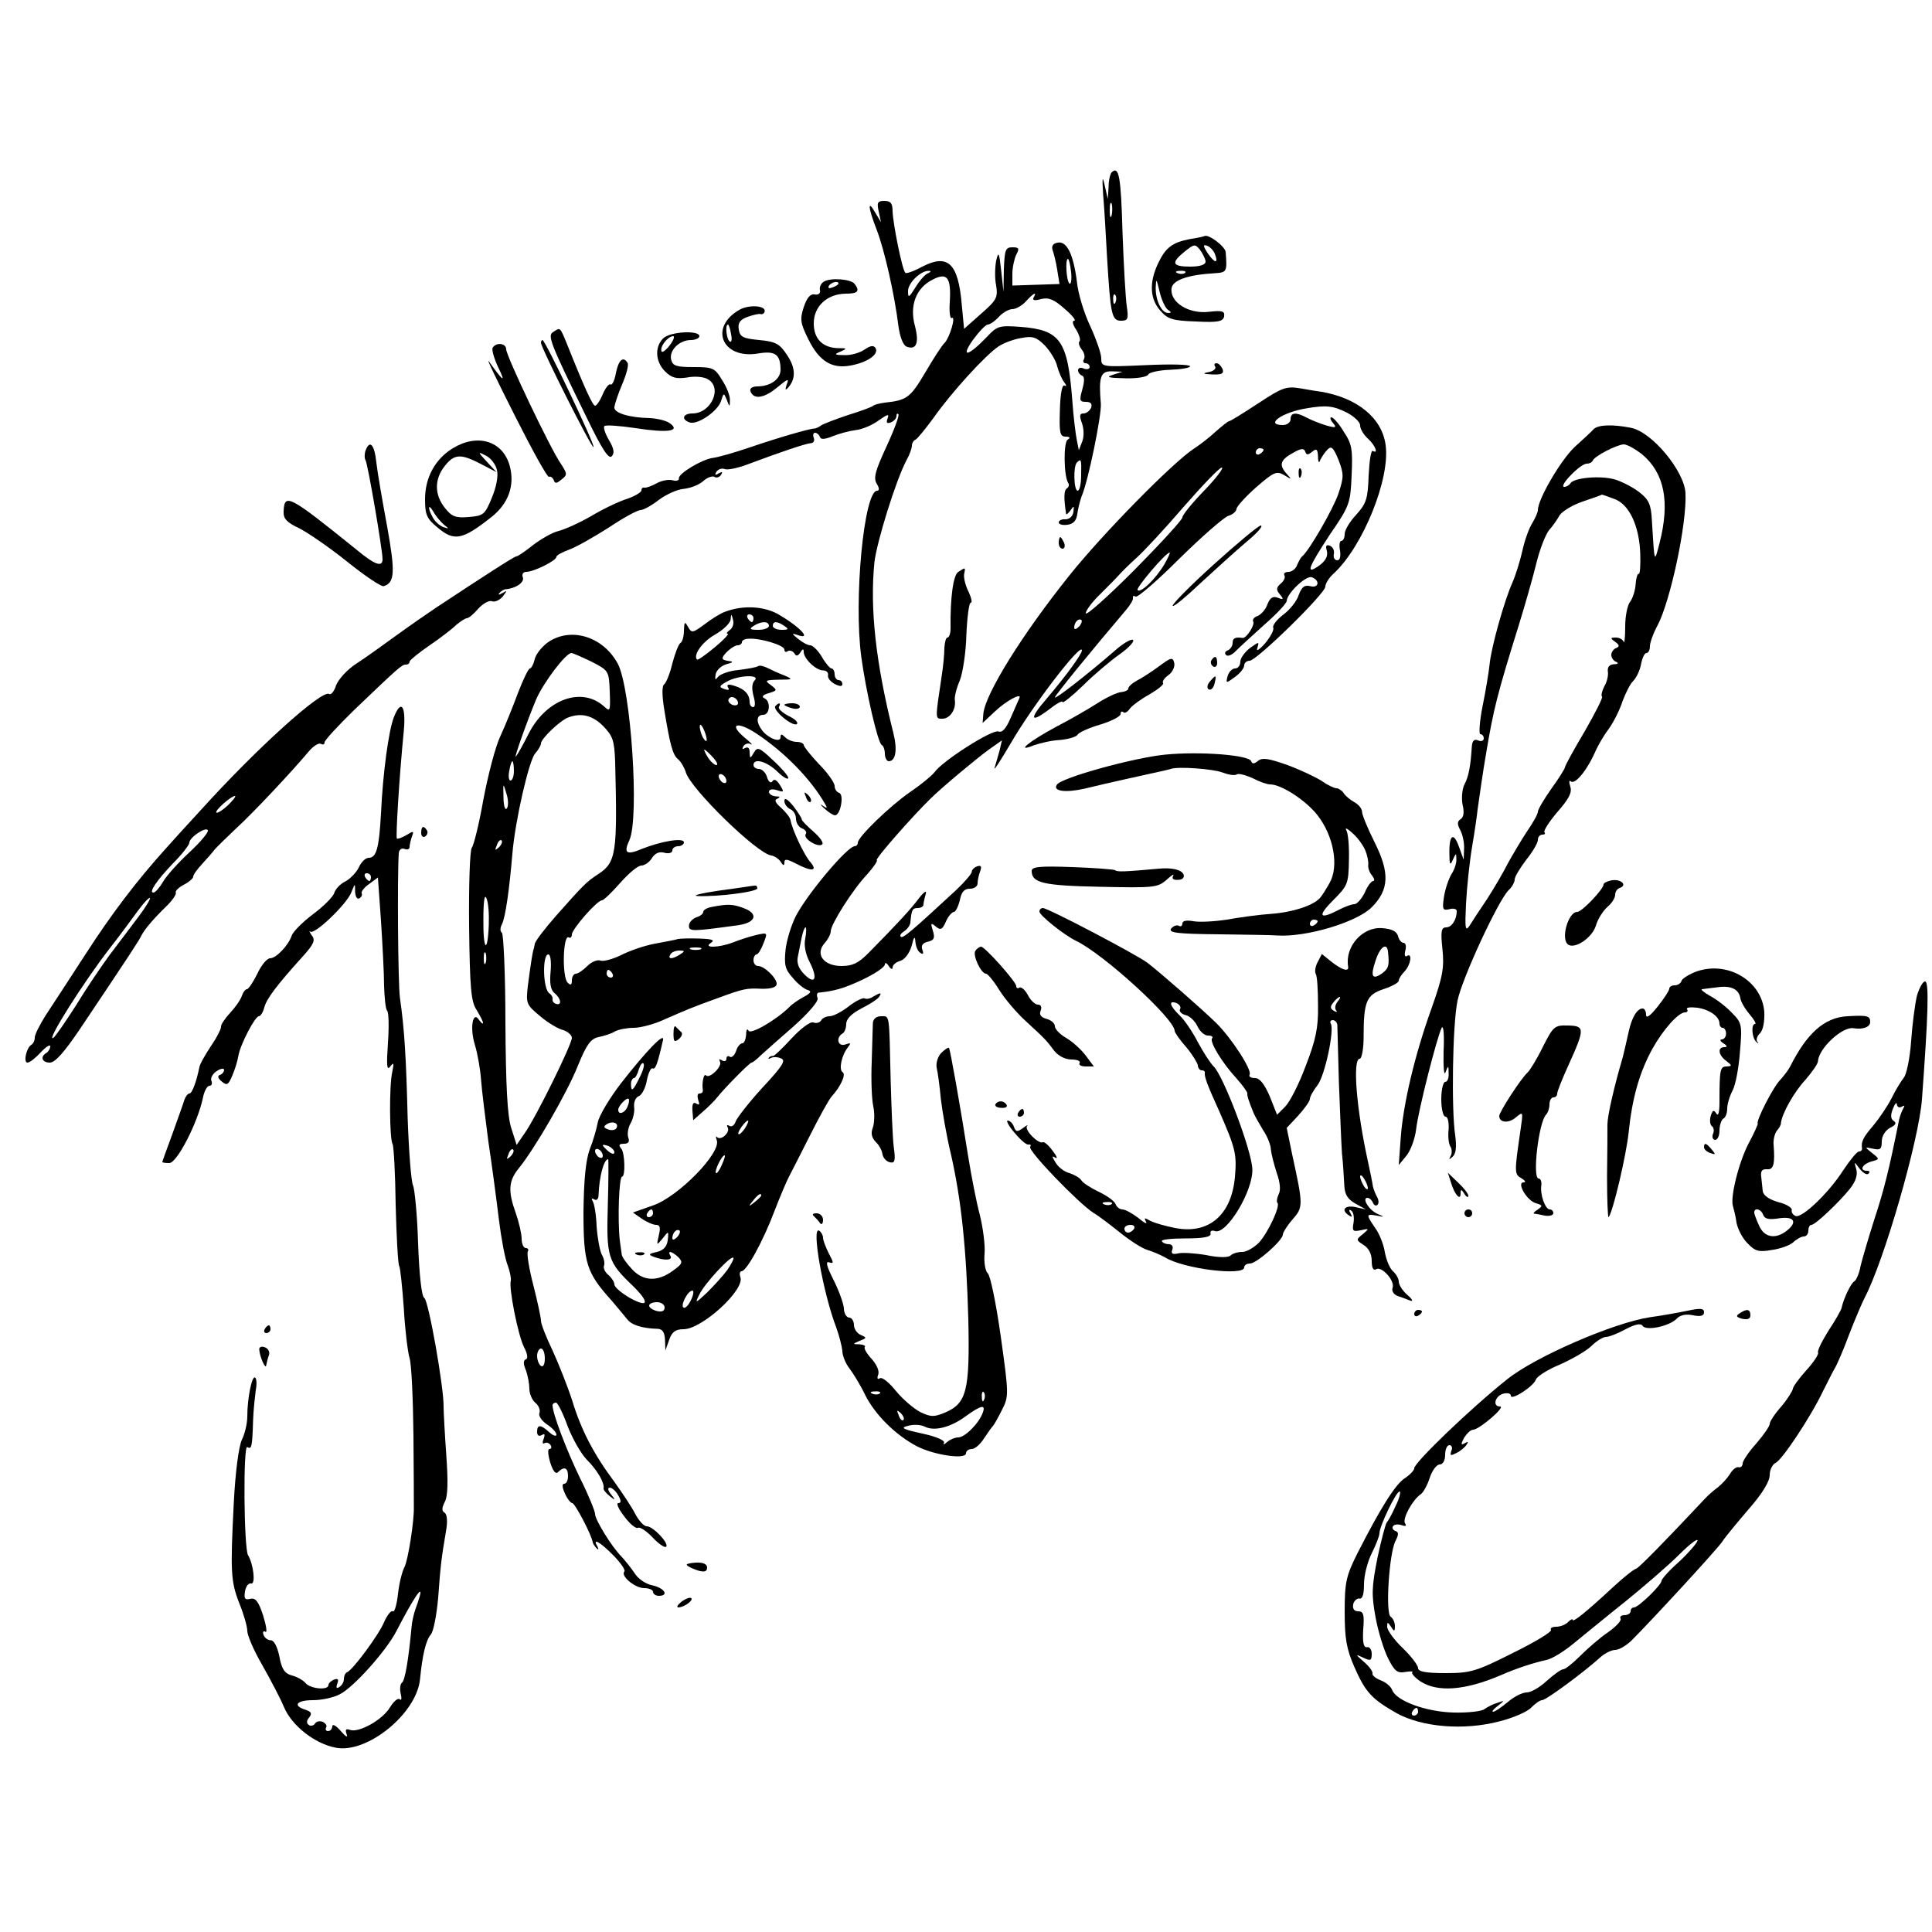 <?xml version="1.0" standalone="no"?>
<!DOCTYPE svg PUBLIC "-//W3C//DTD SVG 20010904//EN"
 "http://www.w3.org/TR/2001/REC-SVG-20010904/DTD/svg10.dtd">
<svg version="1.0" xmlns="http://www.w3.org/2000/svg"
 width="500pt" height="500pt" viewBox="0 0 500 500"
 preserveAspectRatio="xMidYMid meet">
<g transform="translate(0,500) scale(0.1,-0.1)"
fill="#000000" stroke="none">
<path d="M2877 4554 c-4 -4 -8 -21 -8 -38 l-2 -31 -8 35 c-6 27 -7 21 -4 -25
3 -33 7 -105 10 -160 9 -149 12 -165 36 -165 18 0 20 4 15 38 -3 20 -8 107
-11 192 -4 142 -9 172 -28 154z m0 -111 c-3 -10 -5 -4 -5 12 0 17 2 24 5 18 2
-7 2 -21 0 -30z m10 -225 c-3 -8 -6 -5 -6 6 -1 11 2 17 5 13 3 -3 4 -12 1 -19z"/>
<path d="M2274 4453 l6 -28 -15 25 c-20 35 -19 14 4 -45 20 -52 46 -167 56
-248 4 -29 12 -50 21 -54 26 -10 33 10 22 53 -15 53 3 99 45 120 38 20 49 7
45 -58 -2 -25 1 -44 5 -41 12 7 -5 -50 -18 -64 -7 -6 -30 -42 -51 -78 -38 -64
-47 -71 -104 -77 -14 -2 -27 -5 -30 -8 -3 -3 -32 -14 -65 -24 -33 -11 -64 -23
-70 -27 -5 -4 -13 -8 -18 -8 -14 -1 -91 -23 -167 -49 -41 -14 -84 -26 -95 -27
-29 -4 -90 -41 -88 -53 1 -5 -6 -8 -16 -5 -11 3 -30 -1 -42 -8 -13 -7 -27 -12
-31 -11 -5 1 -8 -2 -8 -7 0 -5 -17 -15 -37 -22 -20 -6 -62 -26 -92 -44 -31
-18 -69 -35 -85 -39 -17 -4 -46 -21 -67 -37 -20 -16 -39 -29 -43 -29 -5 0 -84
-51 -208 -133 -24 -16 -70 -48 -103 -72 -33 -24 -79 -57 -102 -72 -24 -15 -47
-41 -53 -56 -5 -16 -13 -26 -18 -23 -19 12 -189 -142 -331 -299 -35 -38 -76
-83 -91 -100 -76 -84 -142 -171 -209 -275 -41 -63 -87 -134 -103 -158 -15 -24
-28 -49 -28 -57 0 -8 -4 -16 -9 -19 -13 -8 -21 -46 -10 -46 6 0 21 12 34 26
14 15 25 22 25 16 0 -6 -5 -14 -10 -17 -17 -10 -11 -25 9 -25 14 0 38 28 78
87 130 194 153 229 159 242 9 17 30 42 66 77 15 15 25 30 23 34 -2 4 7 13 20
20 14 7 25 17 25 21 0 5 10 19 23 33 12 13 27 30 33 38 6 7 31 31 55 54 45 41
145 148 187 198 12 15 27 24 32 21 6 -3 10 -2 10 4 0 5 34 42 76 83 116 111
124 118 134 118 6 0 10 3 10 8 1 4 24 23 52 42 28 19 59 43 69 53 11 9 23 17
27 17 5 0 18 11 30 25 12 13 28 22 35 19 8 -3 20 3 28 12 12 16 12 17 -1 9 -9
-5 -12 -5 -7 1 5 5 12 9 15 9 27 2 50 18 45 31 -3 8 1 14 9 14 19 0 78 29 78
39 0 4 15 12 34 19 19 7 64 33 102 57 37 25 74 45 82 45 7 0 29 12 48 27 19
14 48 27 65 28 16 2 38 10 49 20 10 9 23 14 29 11 5 -4 13 -1 17 5 5 8 3 9 -6
4 -9 -6 -11 -4 -6 4 5 7 14 10 22 7 7 -3 35 3 61 13 85 32 148 53 161 54 7 0
11 6 8 14 -3 7 -1 13 3 13 5 0 11 -5 13 -11 2 -7 13 -6 33 2 17 7 44 14 60 16
17 2 43 13 59 25 23 16 28 18 23 5 -4 -11 -2 -14 9 -10 7 3 14 10 14 16 0 6 2
8 5 5 3 -3 -11 -41 -31 -84 -29 -63 -34 -81 -25 -96 7 -11 7 -18 1 -18 -34 0
-61 -282 -41 -430 12 -89 43 -224 53 -228 4 -2 8 -12 8 -23 0 -10 5 -19 10
-19 18 0 23 29 12 73 -46 183 -61 323 -49 442 6 52 55 211 83 264 8 14 14 31
14 38 0 6 4 13 9 15 5 2 26 28 48 58 45 64 135 163 168 184 12 8 38 18 57 21
30 6 40 3 62 -19 14 -15 29 -39 32 -54 4 -15 12 -33 18 -41 6 -8 7 -12 1 -9
-6 4 -11 -20 -12 -63 -2 -59 0 -69 15 -69 11 0 13 -3 5 -8 -11 -7 -10 -92 1
-111 4 -5 2 -12 -3 -15 -8 -5 -8 -26 -2 -66 1 -3 6 2 12 10 8 12 9 11 7 -5 -2
-12 -11 -19 -21 -19 -9 1 -17 -3 -17 -8 0 -5 10 -8 23 -6 15 2 23 11 25 28 2
14 7 34 11 45 17 38 52 210 50 240 -6 70 -1 85 29 84 l27 -1 -25 -8 c-19 -6
-12 -8 32 -9 32 -1 58 4 60 10 2 5 27 11 56 12 28 1 52 5 52 9 0 5 -52 6 -115
3 -114 -5 -115 -5 -115 18 0 12 -13 49 -28 82 -16 33 -32 85 -35 116 -9 71
-26 106 -50 101 -12 -2 -16 -9 -13 -19 3 -8 9 -31 12 -51 l6 -37 -61 -2 -61
-2 0 30 c0 17 5 39 10 50 9 16 7 19 -10 19 -18 0 -20 -7 -22 -57 l-1 -58 -6
55 c-5 47 -7 51 -13 25 -3 -16 -4 -45 0 -64 5 -31 1 -38 -39 -73 l-44 -39 -6
63 c-9 107 -36 132 -102 98 -22 -12 -42 -19 -44 -16 -8 7 -32 127 -33 159 0
21 -5 27 -21 27 -18 0 -20 -4 -15 -27z m498 -157 c2 -19 0 -32 -4 -30 -8 5
-12 64 -4 64 2 0 6 -15 8 -34z m-370 -3 c-8 -3 -22 -19 -33 -37 -17 -27 -19
-28 -19 -9 0 21 34 54 55 52 5 0 4 -3 -3 -6z m273 -63 c-4 -7 2 -9 19 -4 20 5
34 -1 61 -25 20 -17 31 -31 25 -31 -6 0 -4 -10 5 -23 8 -13 12 -27 9 -30 -4
-4 -1 -13 5 -21 7 -8 10 -20 6 -26 -3 -5 -1 -10 4 -10 6 0 11 -4 11 -10 0 -5
-7 -7 -15 -4 -8 4 -15 2 -15 -4 0 -6 5 -12 10 -14 7 -2 7 -14 1 -36 -8 -28 -7
-32 9 -32 13 0 17 -5 14 -15 -4 -8 -12 -15 -20 -15 -10 0 -11 -6 -4 -25 5 -14
6 -34 1 -47 l-9 -23 -5 25 c-3 14 -9 61 -12 105 -12 154 -31 181 -133 189 -56
4 -61 3 -88 -26 -48 -50 -69 -55 -37 -9 16 22 33 40 39 41 6 0 19 9 29 20 10
11 26 20 35 20 9 0 25 9 35 20 19 21 30 27 20 10z m123 -460 c0 -22 -4 -40 -9
-40 -10 0 -12 63 -2 73 11 11 12 9 11 -33z m-2208 -854 c-14 -13 -27 -21 -30
-19 -5 5 38 43 48 43 4 0 -5 -11 -18 -24z m-100 -122 c-28 -26 -59 -60 -68
-76 -9 -15 -20 -28 -25 -28 -13 0 9 32 52 77 23 23 41 47 41 52 0 14 44 43 48
32 2 -5 -20 -31 -48 -57z m-132 -167 c-18 -24 -51 -68 -74 -98 -22 -30 -62
-89 -88 -132 -27 -42 -53 -80 -58 -83 -21 -13 77 143 147 233 22 28 53 70 69
92 16 22 31 39 34 37 2 -2 -11 -24 -30 -49z"/>
<path d="M3078 4381 c-45 -9 -62 -22 -82 -65 -22 -48 -20 -90 7 -120 19 -22
32 -26 92 -28 58 -3 70 0 73 13 2 14 -4 16 -40 12 -52 -6 -101 25 -96 61 3 21
42 35 113 39 30 2 31 4 27 55 -2 15 -45 47 -55 41 -1 -1 -19 -5 -39 -8z m42
-58 c0 -8 -14 -13 -40 -13 -47 0 -50 10 -14 39 25 20 27 20 40 4 7 -10 14 -24
14 -30z m24 20 c10 -26 0 -25 -18 1 -13 20 -13 24 -2 20 8 -3 17 -13 20 -21z
m-77 -49 c-3 -3 -12 -4 -19 -1 -8 3 -5 6 6 6 11 1 17 -2 13 -5z m-44 -96 c9
-6 9 -8 0 -8 -17 0 -33 33 -32 67 1 24 2 22 10 -12 5 -21 15 -43 22 -47z"/>
<path d="M2132 4271 c-7 -4 -12 -14 -10 -22 2 -8 -4 -13 -14 -11 -11 2 -20 -9
-28 -33 -10 -31 -9 -41 12 -83 28 -57 61 -77 109 -68 44 8 74 29 65 45 -5 8
-13 7 -29 -4 -12 -8 -35 -15 -52 -14 -26 0 -27 2 -10 9 18 8 18 9 -6 9 -40 1
-63 24 -63 64 0 44 34 76 82 77 32 0 38 6 24 25 -9 13 -63 17 -80 6z m38 -5
c0 -2 -7 -7 -16 -10 -8 -3 -12 -2 -9 4 6 10 25 14 25 6z"/>
<path d="M1915 4199 c-81 -45 -47 -129 46 -114 45 8 59 -2 59 -42 0 -24 -26
-43 -60 -43 -13 0 -20 -5 -18 -12 8 -23 35 -19 69 9 28 23 32 25 25 8 -4 -13
-4 -16 2 -10 22 23 22 52 -1 86 -19 29 -29 35 -72 39 -42 4 -50 8 -53 27 -3
17 3 26 23 33 14 5 30 9 34 7 5 -1 10 3 10 8 2 14 -40 17 -64 4z m-23 -64 c3
-13 1 -22 -3 -19 -9 5 -13 44 -5 44 2 0 6 -11 8 -25z"/>
<path d="M1432 4141 c-16 -9 -9 -27 85 -219 40 -83 58 -111 66 -103 8 8 6 20
-7 42 -10 17 -15 33 -12 36 3 4 40 1 81 -5 83 -13 118 -8 88 13 -10 7 -33 12
-51 13 -53 1 -92 13 -92 27 0 7 9 34 20 60 11 26 18 51 14 56 -11 18 -23 8
-30 -26 -3 -19 -10 -33 -14 -30 -4 3 -13 -9 -20 -25 -7 -17 -16 -30 -20 -30
-6 0 -27 45 -74 163 -17 41 -16 40 -34 28z"/>
<path d="M1716 4124 c-22 -22 -20 -60 5 -85 17 -17 29 -20 57 -16 19 4 43 2
53 -4 40 -21 10 -89 -39 -89 -24 0 -30 -15 -8 -23 20 -8 73 28 82 55 7 22 7
22 15 3 7 -19 8 -19 8 -1 1 10 -8 34 -20 52 -19 32 -24 34 -74 34 -44 0 -54 3
-58 19 -6 24 21 51 51 51 12 0 22 5 22 10 0 16 -77 12 -94 -6z m17 -18 c-10
-13 -20 -20 -21 -15 -5 12 17 39 30 39 5 0 1 -11 -9 -24z"/>
<path d="M1400 4113 c0 -13 132 -275 136 -270 5 4 -125 277 -132 277 -2 0 -4
-3 -4 -7z"/>
<path d="M1275 4100 c-3 -5 4 -29 15 -52 20 -41 12 -35 -25 17 -8 11 23 -53
68 -142 45 -89 84 -160 88 -157 4 2 9 -2 12 -8 3 -10 7 -10 20 1 16 12 15 15
-1 40 -27 38 -142 280 -142 297 0 16 -26 19 -35 4z"/>
<path d="M3145 4051 c3 -5 -5 -12 -17 -14 -17 -3 -15 -5 9 -6 25 -1 31 2 27
14 -4 8 -10 15 -16 15 -5 0 -7 -4 -3 -9z"/>
<path d="M3256 3956 c-38 -25 -72 -46 -75 -46 -3 0 -19 -13 -36 -28 -16 -15
-41 -34 -55 -43 -55 -36 -237 -221 -323 -329 -121 -151 -216 -304 -222 -356
l-2 -25 31 29 c29 28 72 51 64 35 -2 -5 -12 -27 -22 -50 -12 -28 -22 -40 -32
-36 -16 6 -145 -76 -166 -106 -7 -9 -35 -32 -63 -51 -52 -36 -135 -116 -135
-131 0 -5 -4 -9 -8 -9 -19 0 -124 -125 -153 -182 -11 -22 -23 -60 -26 -86 -4
-40 -1 -51 19 -73 12 -15 30 -29 38 -31 11 -3 9 -8 -10 -18 -13 -7 -31 -19
-38 -27 -35 -34 -101 -72 -105 -60 -3 6 -6 2 -6 -10 -1 -13 -5 -23 -10 -23 -5
0 -13 -9 -16 -20 -4 -11 -11 -18 -16 -15 -5 4 -9 1 -9 -5 0 -6 -5 -8 -12 -4
-6 4 -8 3 -5 -3 8 -12 -27 -46 -36 -36 -6 6 -11 -20 -8 -39 0 -5 -3 -8 -9 -8
-5 0 -6 -7 -3 -17 4 -11 3 -14 -5 -9 -8 5 -11 -1 -10 -18 l2 -25 25 22 c14 12
31 29 37 37 18 23 84 90 89 90 3 0 13 8 23 18 10 9 49 44 86 76 38 34 65 65
62 73 -3 7 -2 13 2 14 41 4 66 11 115 34 31 15 57 32 57 39 0 6 5 4 10 -4 5
-8 10 -10 10 -4 0 7 9 14 19 17 12 3 24 19 30 38 6 25 9 28 10 12 1 -12 6 -25
13 -29 7 -5 9 -2 5 8 -4 11 1 18 15 21 16 4 18 10 12 29 -6 19 -5 21 8 10 12
-10 17 -8 26 13 6 14 16 25 21 25 4 0 11 14 15 30 4 21 11 30 26 30 11 0 20 6
20 14 0 8 3 22 7 32 4 12 2 15 -8 12 -8 -3 -14 -9 -14 -14 0 -5 -18 -26 -40
-47 -118 -109 -139 -127 -144 -121 -3 3 1 9 9 14 8 5 15 15 16 22 3 33 5 38
19 38 8 0 15 4 15 9 0 5 3 18 6 28 3 10 -5 5 -18 -12 -21 -28 -55 -65 -131
-142 -25 -25 -40 -33 -69 -33 -47 0 -69 31 -44 59 9 10 16 24 16 31 0 18 57
108 94 147 16 18 28 35 25 37 -4 4 92 113 138 158 30 30 124 108 152 128 l34
24 -6 -26 c-4 -15 -10 -34 -13 -45 -3 -10 15 18 41 62 57 99 184 264 185 242
0 -10 -41 -66 -92 -126 -45 -52 -42 -64 7 -27 19 15 35 24 35 19 0 -4 24 15
53 43 28 28 71 64 95 81 24 17 39 34 34 37 -5 3 -27 -10 -48 -29 -68 -59 -154
-126 -154 -120 0 5 97 124 183 225 12 14 21 29 19 33 -1 5 2 6 7 3 5 -3 56 41
113 98 58 57 115 107 127 111 11 3 21 12 21 18 1 7 24 32 51 56 46 40 53 43
73 31 20 -12 20 -12 4 6 -19 22 -14 35 22 54 18 10 25 10 28 1 3 -9 7 -9 18 0
11 9 14 7 15 -12 0 -16 3 -19 6 -9 4 8 12 20 19 27 10 10 15 4 28 -27 14 -37
14 -44 0 -87 -14 -41 -76 -148 -94 -163 -4 -3 -9 -13 -13 -22 -3 -10 -14 -18
-22 -18 -9 0 -14 -4 -11 -9 3 -5 -1 -14 -9 -21 -12 -10 -13 -16 -3 -28 11 -13
10 -15 -5 -9 -13 5 -20 0 -27 -17 -4 -13 -16 -26 -25 -30 -9 -3 -14 -9 -12
-14 6 -8 -17 -44 -27 -43 -20 3 -26 -1 -26 -13 0 -8 -6 -16 -12 -19 -7 -2 -10
-8 -5 -12 4 -5 16 0 26 11 10 10 44 41 75 69 31 27 56 54 56 60 1 20 51 67 65
61 22 -8 18 -29 -4 -23 -15 4 -22 -2 -30 -23 -5 -16 -23 -38 -39 -50 -17 -13
-29 -28 -27 -34 3 -6 -7 -24 -21 -41 -15 -17 -24 -22 -20 -12 5 17 5 17 -19 0
-13 -10 -25 -26 -25 -35 0 -10 -6 -18 -14 -18 -7 0 -16 -9 -19 -20 -5 -19 -4
-19 19 -2 13 9 24 23 24 30 0 6 6 12 14 12 18 0 196 174 196 192 0 8 10 24 23
35 75 71 145 244 133 331 -9 70 -73 122 -166 138 -8 1 -33 5 -55 9 -36 6 -47
2 -109 -39z m228 -23 c20 -10 36 -25 36 -34 0 -9 9 -24 20 -34 19 -17 28 -41
13 -32 -5 3 -9 -26 -11 -64 -2 -60 -6 -72 -32 -101 -17 -18 -30 -40 -30 -50 0
-10 -4 -18 -9 -18 -4 0 -6 -11 -3 -25 2 -15 0 -25 -7 -25 -7 0 -11 7 -9 16 2
10 -3 19 -11 22 -9 3 -11 -1 -7 -14 3 -13 -3 -25 -19 -37 -38 -27 -30 -7 27
80 51 74 53 81 56 153 3 66 1 81 -20 112 -12 21 -27 37 -32 38 -5 0 -3 -7 4
-15 10 -12 7 -13 -18 -6 -16 5 -39 14 -50 20 -28 15 -42 14 -42 -4 0 -8 -9
-15 -20 -15 -48 0 -2 33 60 43 51 9 70 7 104 -10z m-214 -97 c0 -3 -4 -8 -10
-11 -5 -3 -10 -1 -10 4 0 6 5 11 10 11 6 0 10 -2 10 -4z m-153 -105 c-32 -33
-57 -64 -57 -70 0 -6 -56 -67 -125 -137 -69 -69 -125 -119 -125 -111 0 7 17
30 38 50 20 20 42 42 48 49 6 7 26 27 45 44 19 17 74 76 122 132 49 56 93 102
99 102 6 0 -14 -27 -45 -59z m-104 -192 c-22 -37 -61 -75 -69 -66 -5 5 73 97
83 97 2 0 -4 -14 -14 -31z m-221 -161 c-7 -7 -12 -8 -12 -2 0 6 3 14 7 17 3 4
9 5 12 2 2 -3 -1 -11 -7 -17z m-708 -807 c-4 -17 1 -41 11 -60 22 -43 15 -61
-13 -33 -15 15 -21 30 -17 47 3 14 7 36 10 50 3 14 7 25 10 25 2 0 2 -13 -1
-29z"/>
<path d="M4125 3890 c-5 -6 -28 -27 -50 -47 -36 -34 -95 -135 -95 -163 0 -6
-7 -21 -14 -33 -8 -12 -20 -44 -26 -72 -6 -27 -18 -65 -26 -83 -20 -44 -55
-167 -59 -212 -2 -19 -10 -68 -18 -107 -8 -40 -10 -73 -6 -73 5 0 9 -5 9 -11
0 -6 -7 -9 -15 -5 -10 4 -15 -1 -16 -17 -3 -48 -8 -77 -19 -97 -6 -12 -8 -35
-5 -52 5 -20 3 -33 -5 -38 -9 -6 -9 -13 -1 -28 6 -11 11 -33 10 -49 l-1 -28
-12 33 c-14 40 -26 32 -25 -17 0 -29 2 -32 9 -16 8 18 9 18 9 2 1 -10 -5 -28
-13 -40 -7 -12 -16 -38 -19 -58 -5 -33 -3 -36 14 -32 10 3 19 1 19 -5 0 -22
-13 -42 -27 -42 -13 0 -15 -10 -10 -56 5 -48 1 -71 -28 -153 -44 -122 -74
-250 -80 -337 l-5 -69 19 23 c11 13 23 44 26 70 6 51 54 238 66 262 5 8 7 -19
5 -60 -1 -41 1 -66 5 -55 7 19 8 18 8 -2 1 -13 -3 -23 -9 -23 -5 0 -10 -20
-10 -45 0 -25 5 -45 11 -45 6 0 9 -14 8 -33 -2 -18 0 -38 5 -45 4 -6 4 -18 0
-24 -5 -10 -4 -10 6 -1 8 8 10 25 6 55 -10 65 -7 286 6 348 11 56 104 257 132
286 9 8 16 21 16 28 0 7 14 30 30 51 17 21 30 44 30 51 0 8 5 14 12 14 6 0 8
3 5 6 -3 4 12 27 33 52 30 34 39 51 34 66 -4 12 -3 18 1 14 11 -10 43 29 65
80 6 13 20 38 33 55 13 18 29 50 36 72 8 21 20 46 28 53 8 8 17 27 20 43 3 16
9 29 14 29 5 0 9 8 9 18 0 9 9 34 20 54 33 63 76 263 72 342 -3 57 -87 159
-142 169 -45 9 -83 8 -95 -3z m125 -66 c58 -49 72 -123 45 -229 -14 -54 -13
-55 -20 59 -2 40 -8 53 -31 71 -16 13 -45 28 -64 34 -37 11 -107 5 -116 -10
-3 -5 -10 -9 -16 -9 -7 0 1 14 17 30 16 17 34 30 41 30 7 0 14 3 16 8 5 12 62
41 80 42 9 0 30 -12 48 -26z m-73 -115 c39 -13 66 -70 68 -144 1 -30 -1 -52
-4 -50 -3 1 -7 -11 -8 -27 -1 -17 -8 -37 -14 -45 -7 -8 -13 -37 -13 -64 0 -28
-2 -46 -4 -40 -2 6 -11 11 -20 11 -15 0 -15 -2 -2 -11 11 -8 12 -12 3 -16 -7
-2 -13 -11 -13 -18 0 -7 6 -16 13 -18 7 -3 4 -6 -6 -6 -12 -1 -17 -7 -16 -18
2 -10 -2 -28 -9 -39 -6 -12 -9 -24 -6 -27 3 -2 -18 -43 -45 -90 -28 -47 -51
-89 -51 -93 0 -3 -16 -29 -35 -55 -19 -27 -35 -54 -35 -60 0 -6 -13 -29 -29
-52 -15 -23 -37 -60 -49 -82 -11 -22 -35 -63 -53 -91 -19 -28 -40 -60 -46 -70
-11 -16 -12 -6 -9 56 2 41 9 109 16 150 7 41 13 84 14 95 3 22 15 106 22 145
19 114 29 154 84 330 16 52 37 125 46 162 9 37 24 75 33 86 9 10 21 27 27 38
6 10 33 27 60 36 27 9 49 17 50 18 1 0 15 -5 31 -11z"/>
<path d="M1172 3840 c-46 -28 -72 -76 -72 -132 0 -39 4 -50 31 -72 44 -38 65
-34 141 26 44 35 61 82 47 133 -18 64 -83 84 -147 45z m114 -56 c4 -15 -1 -43
-13 -72 -18 -44 -22 -47 -60 -50 -34 -3 -44 1 -62 24 -27 34 -27 74 0 108 25
32 42 32 94 5 l40 -21 -25 27 c-24 26 -24 27 -3 16 13 -6 26 -23 29 -37z
m-137 -142 c14 -11 14 -11 -2 -6 -10 4 -22 15 -27 25 -14 25 -12 38 2 14 6
-11 19 -26 27 -33z"/>
<path d="M946 3834 c-3 -9 -3 -20 0 -25 6 -10 44 -232 44 -256 0 -22 -20 -15
-68 25 -175 141 -186 147 -188 98 -1 -18 8 -28 40 -43 22 -11 79 -50 125 -87
46 -37 88 -65 94 -63 29 9 30 37 9 154 -12 65 -25 139 -28 166 -5 47 -17 60
-28 31z"/>
<path d="M3361 3774 c0 -11 3 -14 6 -6 3 7 2 16 -1 19 -3 4 -6 -2 -5 -13z"/>
<path d="M3141 3539 c-62 -56 -109 -104 -106 -107 3 -3 35 24 72 59 38 35 91
83 118 106 28 23 45 42 38 43 -6 0 -61 -46 -122 -101z"/>
<path d="M2740 3595 c0 -8 4 -15 10 -15 5 0 7 7 4 15 -4 8 -8 15 -10 15 -2 0
-4 -7 -4 -15z"/>
<path d="M2480 3520 c-13 -8 -21 -66 -20 -147 0 -13 -4 -23 -8 -23 -4 0 -7
-12 -8 -27 0 -16 -3 -48 -7 -73 -17 -113 -17 -110 2 -110 20 0 36 25 32 49 -1
7 4 30 13 50 8 21 16 74 17 119 2 45 7 82 11 82 5 0 2 12 -5 28 -8 15 -13 35
-12 45 4 20 4 19 -15 7z"/>
<path d="M1877 3417 c-12 -4 -36 -19 -54 -33 -30 -22 -33 -23 -42 -7 -9 16
-10 14 -11 -9 0 -15 -4 -29 -9 -32 -5 -3 -14 -27 -21 -53 -6 -26 -16 -50 -21
-54 -6 -3 -6 -28 0 -65 15 -92 22 -118 36 -129 7 -6 16 -21 20 -34 13 -43 184
-210 221 -215 8 -1 20 -9 25 -17 6 -10 9 -10 9 -1 0 10 7 9 30 -3 40 -21 57
-20 38 3 -16 17 -48 85 -52 109 -1 7 -12 21 -24 32 -16 14 -19 21 -10 24 8 4
7 6 -4 6 -10 1 -18 6 -18 12 0 6 9 8 21 4 18 -6 19 -5 7 14 -8 13 -15 16 -19
9 -4 -6 -10 -2 -14 11 -3 11 -13 21 -21 21 -8 0 -14 5 -14 10 0 19 34 10 62
-17 15 -15 28 -22 28 -16 0 5 -18 26 -40 46 -35 33 -40 35 -49 19 -10 -16 -10
-16 -11 1 0 11 -4 15 -12 11 -7 -4 -8 -3 -4 5 4 6 13 9 19 5 7 -3 -1 5 -17 18
-41 35 -18 42 31 10 74 -49 141 -118 178 -182 7 -12 6 -13 -6 -5 -8 6 -6 2 4
-7 11 -10 23 -18 28 -18 14 0 24 53 11 58 -7 2 -12 10 -12 18 0 8 -18 34 -40
56 -22 23 -40 46 -40 50 0 4 -8 8 -18 8 -10 0 -23 5 -30 12 -9 9 -12 9 -12 0
0 -15 -31 -3 -47 17 -17 22 -16 41 2 41 18 0 20 36 3 43 -8 4 -3 9 11 13 23 7
23 8 6 21 -17 12 -15 13 21 14 36 0 37 1 14 11 -14 5 -33 14 -43 19 -10 5 -21
8 -25 5 -4 -3 -27 -7 -51 -10 -24 -2 -48 -11 -53 -18 -7 -9 -8 -8 -6 7 2 10
14 22 28 26 16 4 19 7 8 8 -10 1 -18 4 -18 7 0 10 28 34 39 34 6 0 11 4 11 8
0 5 8 9 18 9 30 2 92 -17 92 -28 0 -6 4 -8 9 -4 5 3 13 0 17 -6 4 -8 9 -7 15
2 6 10 9 11 9 2 0 -18 32 -48 50 -48 8 0 14 -5 13 -12 -2 -7 6 -17 17 -23 14
-7 20 -7 20 0 0 5 -4 10 -10 10 -5 0 -10 7 -10 15 0 8 -4 15 -8 15 -4 0 -16
14 -25 30 -10 17 -24 30 -30 30 -7 0 -21 8 -32 17 -16 13 -17 15 -2 10 38 -14
12 17 -45 51 -37 23 -93 27 -141 9z m11 -48 c-7 -5 -9 -9 -5 -9 5 0 -10 -16
-33 -35 -24 -20 -44 -34 -46 -32 -11 11 13 46 47 65 21 12 40 30 40 40 1 14 2
14 6 -2 3 -10 -1 -22 -9 -27z m62 31 c0 -5 -2 -10 -4 -10 -3 0 -8 5 -11 10 -3
6 -1 10 4 10 6 0 11 -4 11 -10z m40 -20 c0 -5 -12 -10 -27 -10 -22 0 -25 2
-13 10 20 13 40 13 40 0z m40 0 c12 -8 11 -10 -7 -10 -13 0 -23 5 -23 10 0 13
11 13 30 0z m-77 -141 c-7 -7 -8 -21 -3 -40 5 -17 5 -29 -1 -29 -5 0 -9 6 -9
13 0 20 -13 34 -39 42 -16 5 -21 4 -17 -4 5 -7 1 -8 -10 -4 -14 5 -13 8 7 19
30 17 88 19 72 3z m-43 -59 c0 -5 -7 -7 -15 -4 -8 4 -12 10 -9 15 6 11 24 2
24 -11z m-81 -95 c0 -5 -4 -3 -9 5 -5 8 -9 22 -9 30 0 16 17 -16 18 -35z m16
-45 c10 -11 14 -20 9 -20 -5 0 -15 9 -22 20 -7 11 -11 20 -9 20 2 0 12 -9 22
-20z m35 -61 c0 -6 -4 -7 -10 -4 -5 3 -10 11 -10 16 0 6 5 7 10 4 6 -3 10 -11
10 -16z"/>
<path d="M1423 3341 c-18 -11 -35 -32 -39 -46 -3 -14 -9 -25 -13 -25 -3 0 -17
-28 -30 -62 -13 -35 -33 -85 -46 -113 -13 -27 -32 -101 -44 -164 -11 -63 -25
-119 -30 -125 -5 -6 -8 -97 -7 -202 2 -161 5 -196 19 -217 9 -15 17 -30 17
-34 0 -4 -4 -1 -10 7 -16 26 -25 -19 -11 -64 7 -23 14 -63 16 -91 2 -27 11
-99 19 -160 9 -60 21 -150 27 -200 6 -49 16 -103 23 -120 6 -16 9 -34 8 -39
-6 -18 19 -143 34 -172 9 -17 11 -30 5 -32 -7 -2 -7 -12 0 -28 5 -14 9 -36 9
-48 0 -13 7 -29 15 -36 9 -7 14 -19 11 -27 -3 -7 6 -20 19 -29 14 -9 25 -21
25 -27 0 -5 -8 -3 -18 6 -23 21 -32 21 -32 1 0 -9 5 -12 12 -8 8 5 9 2 5 -10
-4 -9 -3 -14 2 -11 5 3 12 1 16 -5 3 -5 2 -10 -3 -10 -5 0 -4 -15 2 -35 7 -22
14 -31 20 -25 16 16 26 12 26 -10 0 -11 -4 -20 -10 -20 -6 0 -5 -10 2 -25 6
-14 15 -25 19 -25 7 0 51 -84 53 -102 1 -3 5 -10 10 -15 5 -5 6 -3 2 5 -14 23
7 12 42 -24 19 -19 31 -38 28 -41 -11 -11 27 -43 51 -43 12 0 23 -4 23 -10 0
-5 7 -10 15 -10 27 0 15 20 -16 27 -17 3 -38 17 -47 32 -9 14 -25 33 -34 43
-25 25 -68 95 -68 110 0 7 -17 49 -39 93 -35 72 -71 167 -71 188 0 4 4 7 9 7
4 0 18 -27 30 -61 13 -33 35 -72 50 -87 26 -26 46 -59 43 -74 -1 -3 6 -12 16
-20 15 -12 16 -11 3 5 -8 10 -9 17 -3 17 6 0 16 -9 22 -20 8 -14 8 -20 0 -20
-6 0 1 -16 16 -35 14 -19 30 -32 35 -29 5 3 22 -8 38 -25 16 -17 31 -27 35
-24 8 9 -34 53 -50 53 -8 0 -21 15 -30 32 -9 18 -34 55 -54 83 -53 71 -86 134
-109 210 -12 37 -35 95 -51 130 -17 35 -30 69 -30 77 0 8 -9 50 -20 93 -11 42
-17 81 -14 86 3 5 0 9 -5 9 -6 0 -11 11 -11 24 0 13 -7 43 -15 66 -21 58 -19
84 8 117 40 49 125 195 153 266 22 54 33 69 53 73 14 3 34 9 43 15 10 5 31 9
48 9 17 0 52 9 78 21 57 25 73 32 137 55 71 26 76 27 118 25 24 0 37 4 37 13
0 15 -32 46 -48 46 -7 0 -12 7 -12 15 0 8 4 15 8 15 4 0 12 13 18 29 11 28 11
28 -20 21 -17 -4 -44 -13 -59 -19 -37 -14 -79 -15 -57 -1 11 7 3 10 -30 11
-25 1 -49 0 -55 -1 -5 -2 -32 -7 -59 -12 -28 -5 -68 -19 -89 -30 -21 -10 -45
-17 -53 -14 -8 3 -23 -3 -34 -14 -11 -11 -24 -20 -30 -20 -5 0 -10 -8 -10 -17
0 -12 -3 -14 -11 -6 -15 15 -12 126 3 117 4 -3 8 1 8 8 1 14 65 88 78 88 4 0
25 20 47 45 22 25 46 45 55 45 8 0 21 9 27 19 8 13 19 18 33 14 11 -3 20 0 20
6 0 6 7 11 15 11 8 0 15 5 15 10 0 13 -59 3 -109 -17 -40 -17 -48 -11 -32 23
26 59 4 391 -30 456 -37 69 -117 95 -176 59z m107 -53 c45 -23 46 -24 48 -77
2 -52 1 -54 -15 -39 -58 52 -150 18 -195 -71 -15 -30 -30 -56 -33 -59 -6 -7
29 92 53 149 19 43 76 119 91 119 3 0 26 -10 51 -22z m31 -167 c25 -26 29 -37
31 -93 6 -237 3 -260 -45 -291 -29 -19 -37 -27 -107 -106 -30 -34 -56 -68 -56
-74 -1 -7 -3 -14 -4 -17 -2 -7 -7 -37 -14 -92 -5 -45 -4 -48 32 -78 20 -17 47
-33 60 -36 12 -4 22 -13 22 -20 0 -17 -94 -208 -123 -248 l-20 -29 -14 44
c-10 31 -14 109 -15 272 0 125 -5 230 -9 233 -5 3 -5 13 0 22 9 18 19 88 27
182 7 86 43 242 59 260 8 9 15 21 15 26 0 12 49 59 70 67 34 13 63 6 91 -22z
m-231 -116 c0 -14 -4 -25 -9 -25 -4 0 -6 11 -3 25 2 14 6 25 8 25 2 0 4 -11 4
-25z m-19 -98 c-4 -4 -8 9 -8 30 -1 38 -1 38 8 8 5 -16 5 -33 0 -38z m-20
-100 c-10 -9 -11 -8 -5 6 3 10 9 15 12 12 3 -3 0 -11 -7 -18z m-26 -200 c-3
-78 -15 -67 -14 14 0 47 3 67 8 54 5 -11 7 -41 6 -68z m548 -64 c-7 -2 -19 -2
-25 0 -7 3 -2 5 12 5 14 0 19 -2 13 -5z m-556 -35 c-3 -7 -5 -2 -5 12 0 14 2
19 5 13 2 -7 2 -19 0 -25z m503 22 c-20 -13 -33 -13 -25 0 3 6 14 10 23 10 15
0 15 -2 2 -10z m-335 -44 c-3 -31 0 -48 10 -56 17 -14 20 -33 4 -28 -6 2 -10
7 -9 12 1 5 -3 12 -8 15 -17 10 -19 101 -3 101 6 0 8 -20 6 -44z m160 -6 c3
-5 1 -10 -4 -10 -6 0 -11 5 -11 10 0 6 2 10 4 10 3 0 8 -4 11 -10z m-264 -473
c-10 -9 -11 -8 -5 6 3 10 9 15 12 12 3 -3 0 -11 -7 -18z m89 -523 c0 -14 -4
-23 -10 -19 -5 3 -10 15 -10 26 0 10 5 19 10 19 6 0 10 -12 10 -26z"/>
<path d="M3000 3276 c-19 -14 -45 -31 -57 -37 -13 -7 -23 -16 -23 -21 0 -4 -8
-8 -17 -9 -10 0 -38 -13 -63 -29 -25 -16 -72 -43 -105 -60 -71 -38 -109 -69
-60 -49 17 6 47 13 69 14 21 2 42 8 45 14 4 6 31 18 59 26 29 9 52 21 52 27 0
6 3 8 7 5 3 -4 11 0 17 9 6 8 29 25 51 37 22 13 38 26 35 29 -3 4 3 13 14 21
10 7 17 21 15 31 -4 16 -8 15 -39 -8z"/>
<path d="M3135 3291 c-3 -5 -1 -12 5 -16 5 -3 10 1 10 9 0 18 -6 21 -15 7z"/>
<path d="M3131 3236 c-7 -8 -8 -17 -3 -20 6 -3 12 3 15 14 6 24 4 25 -12 6z"/>
<path d="M2007 3173 c-10 -9 43 -54 55 -47 5 4 -4 13 -21 21 -17 9 -28 19 -25
24 6 10 0 12 -9 2z"/>
<path d="M2030 3176 c0 -2 9 -6 20 -9 11 -3 20 -1 20 4 0 5 -9 9 -20 9 -11 0
-20 -2 -20 -4z"/>
<path d="M1019 3143 c-13 -34 -28 -141 -33 -248 -5 -91 -12 -115 -32 -115 -8
0 -19 -11 -25 -24 -6 -13 -22 -30 -35 -37 -13 -6 -26 -20 -29 -30 -3 -10 -28
-35 -55 -55 -28 -21 -52 -46 -55 -55 -8 -25 -40 -59 -56 -59 -8 0 -23 -18 -33
-40 -11 -22 -23 -40 -27 -40 -4 0 -10 -8 -13 -17 -3 -10 -17 -30 -31 -45 -14
-15 -24 -31 -23 -35 1 -4 -10 -27 -26 -50 -15 -23 -29 -47 -30 -55 -8 -39 -19
-68 -26 -68 -4 0 -10 -8 -13 -17 -3 -10 -17 -49 -31 -88 -14 -38 -26 -71 -26
-72 0 -2 8 -3 18 -3 20 0 73 103 87 168 3 17 11 32 17 32 6 0 8 6 5 13 -3 7 4
19 14 25 10 7 19 8 19 3 0 -5 -5 -11 -11 -13 -7 -2 -5 -9 5 -17 13 -11 17 -9
27 15 7 16 14 39 16 52 5 29 43 102 53 102 4 0 11 10 14 23 6 22 31 56 98 130
30 33 35 44 25 56 -6 9 -8 13 -4 10 11 -9 94 71 106 101 10 25 10 25 10 2 1
-13 5 -20 11 -17 6 4 8 9 6 13 -2 4 6 15 19 24 l23 17 8 -112 c4 -62 8 -138 8
-169 1 -31 4 -60 8 -64 4 -4 5 -41 2 -83 -4 -59 -3 -73 6 -61 9 12 10 9 5 -15
-8 -35 -7 -173 1 -186 3 -5 7 -76 8 -158 2 -81 6 -152 9 -157 3 -5 8 -54 12
-109 3 -55 10 -113 15 -130 5 -16 9 -106 10 -200 1 -93 1 -177 1 -185 1 -38
-15 -137 -24 -155 -6 -11 -14 -42 -17 -70 -3 -27 -9 -48 -13 -45 -5 3 -15 -10
-23 -28 -13 -32 -81 -124 -96 -130 -5 -2 -8 -10 -8 -17 0 -8 -5 -17 -12 -21
-7 -5 -9 -2 -5 9 4 11 2 14 -9 10 -7 -3 -14 -9 -14 -14 0 -14 -46 -10 -59 5
-7 8 -23 17 -36 20 -18 5 -26 16 -32 49 -5 25 -14 42 -22 42 -8 0 -16 6 -19
14 -3 8 0 11 5 8 5 -3 2 16 -6 42 -12 37 -20 47 -34 43 -13 -3 -16 1 -13 19 2
13 9 23 16 21 12 -3 6 50 -8 73 -11 18 -13 287 -2 280 11 -7 13 0 15 70 1 28
5 62 7 78 3 15 2 30 -2 32 -8 5 -20 -53 -20 -101 0 -17 -6 -44 -14 -60 -8 -17
-17 -83 -21 -164 -9 -178 -8 -203 15 -261 11 -27 20 -59 20 -70 0 -11 17 -51
38 -87 21 -37 47 -86 57 -110 20 -48 80 -95 134 -105 81 -16 209 88 218 177 6
62 15 101 28 116 7 8 15 51 19 95 6 85 9 106 20 171 5 27 3 44 -3 49 -8 4 -8
12 0 28 8 14 9 52 4 121 -4 56 -7 112 -7 126 1 48 -39 275 -50 281 -7 4 -13
60 -16 141 -2 73 -9 141 -13 150 -5 10 -11 89 -14 175 -4 156 -8 227 -20 311
-5 35 -7 313 -3 374 1 9 7 14 15 11 7 -3 13 -1 13 5 0 6 3 18 6 27 6 15 4 15
-14 4 -12 -7 -23 -11 -25 -9 -3 5 6 157 18 278 6 66 -7 84 -26 35z m-59 -413
c0 -5 -2 -10 -4 -10 -3 0 -8 5 -11 10 -3 6 -1 10 4 10 6 0 11 -4 11 -10z m126
-1862 c-2 -7 -7 -22 -11 -33 -4 -11 -9 -32 -10 -47 -8 -85 -17 -138 -25 -143
-4 -3 -6 -15 -3 -28 3 -12 2 -19 -2 -15 -5 5 -16 -5 -26 -21 -20 -33 -81 -66
-103 -58 -11 4 -13 1 -9 -11 4 -10 -2 -7 -15 8 -12 14 -21 19 -22 13 0 -7 -5
-13 -11 -13 -5 0 -8 4 -5 9 3 5 -1 11 -9 15 -8 3 -17 1 -20 -5 -4 -5 -11 -7
-16 -3 -6 4 -6 11 1 19 8 10 6 15 -9 20 -35 11 -23 25 19 25 23 0 54 7 69 15
36 18 119 111 146 162 45 87 71 126 61 91z"/>
<path d="M3015 3047 c-81 -8 -270 -60 -280 -78 -11 -17 23 -21 72 -10 48 12
175 40 203 46 8 2 17 4 20 5 18 7 110 0 133 -9 16 -6 33 -9 38 -5 5 3 23 -2
41 -10 17 -9 37 -16 45 -16 29 0 92 -41 122 -79 42 -53 57 -132 32 -176 -9
-16 -20 -34 -26 -40 -18 -19 -70 -36 -125 -40 -30 -2 -82 -9 -115 -15 -33 -5
-72 -7 -87 -4 -18 3 -28 1 -28 -6 0 -6 -4 -9 -9 -6 -5 3 -14 0 -20 -7 -8 -11
15 -14 127 -15 75 -1 142 -2 147 -3 75 -5 206 34 245 73 45 45 47 89 8 167
-18 36 -33 72 -33 80 0 8 -9 19 -20 25 -11 6 -24 17 -28 24 -4 6 -13 12 -18
12 -6 0 -23 8 -37 18 -15 10 -55 29 -90 42 -48 17 -65 20 -76 11 -10 -8 -15
-9 -18 -1 -5 16 -133 26 -223 17z m518 -247 c6 -14 9 -31 8 -38 -1 -8 3 -20
10 -28 6 -8 7 -14 3 -14 -5 0 -15 -13 -22 -30 -8 -16 -20 -30 -27 -30 -7 0
-26 -7 -41 -15 -50 -26 -55 -16 -14 25 38 38 40 43 41 104 1 36 -2 70 -7 78
-4 7 3 4 15 -7 13 -11 28 -31 34 -45z m-123 -184 c0 -3 -4 -8 -10 -11 -5 -3
-10 -1 -10 4 0 6 5 11 10 11 6 0 10 -2 10 -4z"/>
<path d="M2086 2937 c3 -10 9 -15 12 -12 3 3 0 11 -7 18 -10 9 -11 8 -5 -6z"/>
<path d="M2030 2927 c0 -8 7 -17 15 -21 8 -3 15 -14 15 -25 0 -10 7 -22 16
-25 8 -3 13 -10 9 -15 -7 -12 34 -36 43 -26 4 4 -6 18 -23 33 -16 14 -30 28
-30 31 0 4 -10 19 -22 35 -15 18 -23 23 -23 13z"/>
<path d="M1090 2844 c0 -8 5 -12 10 -9 6 4 8 11 5 16 -9 14 -15 11 -15 -7z"/>
<path d="M2670 2746 c0 -31 30 -38 177 -41 140 -3 149 -2 172 18 13 12 21 17
17 10 -4 -7 1 -11 13 -10 11 0 17 6 14 14 -5 12 -29 18 -63 15 -88 -8 -110 -9
-114 -4 -3 2 -53 6 -111 8 -84 3 -105 1 -105 -10z"/>
<path d="M4173 2722 c-13 -2 -23 -7 -23 -11 0 -12 -56 -71 -68 -71 -24 0 -44
-72 -23 -85 18 -11 61 18 71 49 5 18 19 39 30 49 11 9 20 23 20 31 0 8 5 16
12 18 20 7 4 23 -19 20z"/>
<path d="M1860 2695 c-47 -7 -71 -13 -54 -14 53 -2 154 11 154 20 0 5 -3 8 -7
7 -5 0 -46 -7 -93 -13z"/>
<path d="M1843 2653 c-13 -2 -23 -8 -23 -13 0 -5 -8 -11 -18 -14 -10 -4 -19
-13 -19 -22 0 -15 8 -15 130 2 44 7 50 30 11 44 -26 10 -41 11 -81 3z"/>
<path d="M2690 2641 c0 -10 64 -61 95 -76 71 -34 255 -202 255 -233 0 -4 13
-23 30 -42 16 -19 29 -41 30 -47 0 -7 5 -13 10 -13 6 0 9 -3 8 -7 -1 -9 5 -28
37 -98 43 -98 46 -112 41 -171 -9 -99 -68 -149 -155 -132 -25 5 -54 13 -65 19
-14 8 -16 8 -10 -3 4 -7 -5 -3 -20 10 -16 12 -34 22 -41 22 -7 0 -15 6 -18 14
-3 8 -23 22 -44 32 -21 10 -41 23 -45 30 -4 6 -18 14 -30 18 -13 3 -29 15 -36
27 -10 16 -10 19 -1 13 7 -4 4 4 -7 18 -10 14 -22 24 -25 22 -11 -6 -49 32
-41 42 4 4 -1 2 -10 -5 -15 -11 -19 -11 -24 3 -3 9 -11 16 -16 16 -5 0 3 -15
18 -32 15 -18 31 -32 36 -30 5 1 7 -2 4 -6 -6 -10 124 -145 164 -171 14 -8 45
-32 70 -52 25 -20 56 -40 70 -44 14 -4 34 -13 45 -19 48 -30 205 -49 205 -26
0 6 7 10 15 10 17 0 85 60 85 75 0 5 11 23 25 39 28 32 28 36 -1 169 l-14 68
30 32 c16 18 30 37 30 43 0 6 9 22 20 36 19 25 44 143 34 159 -3 5 0 9 5 9 6
0 11 -6 12 -12 0 -7 2 -74 4 -148 3 -74 6 -157 8 -185 3 -27 5 -64 6 -82 1
-24 8 -36 29 -48 l27 -15 -27 6 c-28 6 -39 -8 -16 -22 7 -5 8 -3 3 6 -5 8 -4
11 2 7 6 -4 8 -18 6 -31 -4 -22 -2 -24 18 -20 23 5 23 5 6 -10 -18 -14 -18
-15 2 -28 13 -8 21 -23 21 -41 0 -18 4 -26 11 -22 14 10 50 -30 43 -48 -3 -8
3 -17 13 -21 10 -3 25 -9 33 -12 8 -3 5 4 -7 14 -13 11 -23 27 -23 35 0 8 -7
20 -15 27 -8 7 -17 28 -21 49 -3 20 -14 48 -25 63 -24 35 -24 37 4 32 21 -4
21 -4 1 5 -22 10 -40 41 -25 41 5 0 11 -6 14 -12 2 -7 8 -10 12 -6 4 4 3 13
-1 20 -4 7 -9 19 -11 28 -1 8 -7 38 -13 65 -30 137 -40 265 -21 265 5 0 10 25
10 55 0 93 7 110 51 125 22 7 40 17 40 22 0 5 7 16 15 24 16 17 21 49 6 40 -5
-4 -7 3 -4 14 3 11 1 20 -5 20 -5 0 -12 8 -14 18 -4 12 -16 18 -41 20 -51 4
-97 -48 -88 -100 2 -14 -16 -8 -42 12 l-26 21 -11 -21 c-6 -11 -8 -25 -5 -30
4 -6 6 -43 6 -83 1 -57 -6 -89 -32 -156 -17 -46 -41 -93 -53 -105 l-21 -21
-19 48 c-14 32 -26 47 -38 47 -11 0 -17 4 -14 9 7 11 -47 95 -87 134 -39 38
-141 127 -177 155 -29 22 -258 142 -271 142 -5 0 -9 -4 -9 -9z m902 -103 c4
-37 2 -44 -15 -57 -26 -18 -31 -8 -17 33 11 35 29 48 32 24z m-131 -131 c-6
-8 -7 -18 -3 -22 4 -5 1 -5 -6 -1 -10 6 -10 11 -1 22 6 8 14 14 16 14 3 0 0
-6 -6 -13z m-407 -19 c-3 -5 3 -12 14 -15 11 -2 25 -16 31 -29 6 -13 18 -24
27 -24 10 0 14 -3 11 -7 -8 -8 26 -64 64 -105 15 -17 27 -34 27 -37 -1 -6 4
-22 17 -53 3 -7 14 -26 24 -43 11 -16 20 -39 20 -50 1 -11 8 -38 15 -60 9 -25
11 -46 5 -56 -4 -9 -6 -19 -3 -22 8 -8 -24 -77 -48 -103 -13 -13 -32 -24 -43
-24 -12 0 -25 -4 -30 -9 -6 -6 -31 -6 -64 1 -30 5 -63 7 -73 4 -14 -3 -18 0
-14 10 3 8 -1 14 -9 14 -7 0 -16 3 -18 8 -3 4 25 7 61 7 47 0 66 4 65 12 -2 7
3 10 11 7 30 -11 100 105 97 161 -2 49 -75 241 -100 265 -9 9 -27 37 -41 63
-14 27 -35 58 -47 69 -26 25 -30 40 -8 32 8 -4 12 -10 9 -16z m486 -463 c0 -5
-5 -3 -10 5 -5 8 -10 20 -10 25 0 6 5 3 10 -5 5 -8 10 -19 10 -25z m-663 -41
c-3 -3 -12 -4 -19 -1 -8 3 -5 6 6 6 11 1 17 -2 13 -5z m58 -64 c-3 -5 -10 -10
-16 -10 -5 0 -9 5 -9 10 0 6 7 10 16 10 8 0 12 -4 9 -10z"/>
<path d="M2524 2539 c-7 -12 15 -59 28 -59 4 0 20 -19 34 -42 15 -24 46 -60
68 -80 52 -48 53 -49 74 -77 11 -14 29 -23 45 -23 15 0 24 -4 21 -9 -3 -5 4
-9 16 -9 l21 0 -21 28 c-12 16 -34 36 -51 46 -16 9 -29 23 -29 30 0 8 -10 16
-21 19 -15 4 -20 11 -16 21 4 10 1 16 -7 16 -7 0 -19 11 -26 25 -7 13 -17 22
-22 19 -4 -3 -8 -1 -8 4 0 11 -81 102 -91 102 -4 0 -11 -5 -15 -11z"/>
<path d="M4391 2486 c-19 -7 -37 -18 -39 -24 -2 -7 -10 -12 -18 -12 -8 0 -14
-4 -14 -9 0 -4 -13 -25 -30 -46 -19 -24 -30 -32 -30 -21 0 9 -4 16 -9 16 -14
0 -28 -23 -36 -60 -4 -19 -11 -48 -15 -65 -23 -78 -40 -153 -40 -175 0 -14 0
-74 -1 -135 0 -60 2 -108 4 -105 11 12 46 161 52 220 9 88 28 155 61 215 29
52 68 95 85 95 6 0 8 4 5 8 -3 5 9 6 27 4 32 -5 57 -23 57 -41 0 -6 4 -11 8
-11 5 0 9 -7 9 -15 0 -8 -5 -15 -11 -15 -6 0 -4 -5 4 -10 10 -6 11 -10 3 -10
-19 0 -16 -21 5 -36 15 -12 15 -13 1 -14 -17 0 -19 -6 -19 -90 0 -29 -3 -40
-8 -32 -7 11 -10 9 -15 -7 -3 -12 -1 -23 4 -26 4 -3 6 -12 2 -20 -3 -8 0 -15
6 -15 6 0 11 11 11 24 0 14 5 28 10 31 6 3 10 15 10 26 0 11 6 32 14 47 8 15
16 60 19 100 6 70 5 75 -21 101 -15 16 -40 35 -57 44 -16 9 -25 17 -20 17 6 1
24 3 40 5 35 5 55 -5 59 -28 1 -9 12 -28 24 -42 12 -14 18 -25 14 -25 -11 0
-8 -38 4 -47 5 -5 6 -4 2 1 -4 4 -1 15 7 22 8 9 12 30 11 55 -6 80 -94 133
-175 105z"/>
<path d="M4961 2423 c-5 -21 -12 -74 -15 -117 -3 -44 -12 -87 -19 -95 -7 -9
-22 -33 -32 -54 -11 -21 -32 -52 -47 -70 -26 -30 -32 -42 -29 -59 0 -5 -3 -8
-8 -8 -5 0 -23 -22 -41 -49 -37 -58 -106 -124 -123 -118 -7 3 -11 9 -10 15 2
6 -14 16 -35 21 -24 7 -38 17 -40 28 -1 10 -3 27 -4 38 -2 14 2 20 15 19 17
-2 21 14 17 64 -1 13 3 28 8 35 6 7 11 15 11 20 2 24 34 81 63 112 18 21 33
42 33 49 2 33 63 90 92 85 24 -4 43 3 43 16 0 16 -7 18 -59 15 -59 -3 -105
-44 -148 -130 -4 -8 -16 -24 -26 -35 -18 -18 -63 -106 -58 -113 1 -1 -9 -24
-23 -50 -26 -49 -49 -142 -41 -164 2 -7 7 -26 9 -42 3 -16 15 -40 28 -53 20
-21 29 -24 63 -18 22 3 47 12 56 20 8 8 21 15 27 15 7 0 12 7 12 15 0 8 3 15
8 15 10 0 72 59 100 94 15 19 20 36 16 50 -6 21 -6 21 9 1 9 -11 19 -17 23
-12 4 4 2 7 -4 7 -21 0 -13 17 11 24 22 6 22 6 2 22 -20 16 -20 16 3 11 18 -4
22 -1 22 19 0 14 9 28 21 35 15 7 18 13 10 18 -8 5 -9 15 -2 32 5 13 10 18 10
11 1 -7 6 -10 13 -6 7 4 8 3 4 -4 -4 -7 -9 -20 -11 -29 -26 -130 -39 -182 -64
-258 -16 -50 -32 -105 -36 -122 -3 -18 -11 -36 -16 -39 -9 -5 -28 -45 -33 -69
-1 -5 -16 -32 -34 -59 -17 -27 -29 -52 -27 -56 3 -4 -11 -25 -30 -46 -19 -21
-35 -43 -35 -48 -1 -6 -14 -27 -30 -46 -17 -19 -30 -39 -30 -45 0 -6 -16 -29
-35 -51 -19 -21 -35 -45 -35 -51 0 -7 -5 -12 -11 -10 -6 1 -16 -7 -22 -18 -7
-11 -21 -26 -31 -34 -11 -8 -27 -22 -35 -31 -103 -110 -172 -180 -177 -180 -4
0 -31 -21 -59 -47 -71 -66 -105 -93 -105 -85 0 3 -5 1 -12 -6 -7 -7 -20 -12
-31 -12 -10 0 -16 -4 -13 -8 3 -5 -42 -32 -99 -60 -95 -48 -110 -52 -174 -52
-52 0 -71 4 -71 13 0 7 -18 31 -40 52 -22 21 -40 46 -40 55 0 13 1 13 10 0 8
-13 10 -13 10 2 0 9 -5 20 -11 24 -14 9 -4 166 13 197 8 16 8 22 -1 25 -6 2
-9 8 -6 12 3 5 13 6 22 3 11 -4 14 -2 9 5 -7 12 20 61 41 75 6 4 17 23 23 42
6 19 18 35 26 35 8 0 14 10 14 25 0 14 5 25 11 25 6 0 9 -7 5 -15 -4 -13 -2
-13 14 -5 10 5 22 15 26 22 5 7 3 8 -5 3 -10 -6 -11 -3 -2 14 7 11 17 21 24
21 16 1 85 60 69 60 -20 0 -13 27 8 33 11 3 20 1 20 -5 0 -14 59 24 65 42 3 8
31 26 63 39 31 14 68 35 81 48 13 13 30 23 37 23 8 0 31 9 51 20 25 13 39 16
44 9 8 -14 68 -2 88 18 9 10 25 13 43 9 20 -4 28 -1 28 8 0 10 -9 11 -42 4
-24 -5 -68 -13 -98 -17 -93 -14 -297 -102 -370 -161 -93 -74 -240 -215 -240
-230 0 -5 -11 -17 -25 -26 -24 -16 -62 -76 -122 -194 -29 -58 -33 -74 -33
-151 0 -71 5 -97 25 -143 29 -66 45 -83 110 -120 66 -36 173 -45 265 -21 36 9
73 25 83 36 10 10 22 19 28 19 10 0 108 72 153 113 11 9 27 17 36 17 10 0 28
11 41 23 54 54 220 234 236 257 9 14 41 52 70 86 34 39 53 70 53 87 0 13 7 27
15 31 16 6 92 120 124 188 12 23 25 50 30 58 5 8 22 47 36 85 15 39 33 81 40
95 51 96 141 409 149 515 16 216 19 305 8 305 -6 0 -15 -17 -21 -37z m-398
-567 c4 -11 16 -13 41 -9 40 6 49 -10 19 -33 -29 -22 -57 -16 -70 13 -7 15
-13 31 -13 35 0 14 18 9 23 -6z m-951 -753 c-9 -21 -20 -40 -23 -43 -3 -3 -14
-44 -24 -91 -15 -76 -16 -95 -5 -155 7 -38 22 -86 33 -107 16 -32 24 -38 44
-34 13 2 21 2 18 -1 -3 -3 7 -14 22 -24 44 -28 115 -23 208 17 41 18 85 32
117 39 15 3 47 23 72 44 25 20 84 69 132 107 48 39 111 93 140 122 29 29 50
44 47 35 -4 -9 -26 -34 -50 -56 -24 -21 -43 -43 -43 -47 0 -11 -60 -69 -71
-69 -5 0 -9 -4 -9 -10 0 -5 -7 -10 -16 -10 -8 0 -13 -4 -10 -9 3 -5 -11 -20
-32 -35 -21 -14 -53 -42 -72 -61 -19 -19 -39 -35 -44 -35 -6 0 -25 -14 -43
-30 -18 -17 -41 -30 -52 -30 -11 0 -33 -11 -49 -25 -17 -14 -33 -25 -38 -25
-4 0 1 7 12 15 19 15 19 15 -1 8 -11 -3 -26 -11 -33 -16 -7 -6 -44 -10 -81 -9
-71 2 -147 30 -158 58 -3 9 -16 20 -29 25 -13 5 -23 13 -22 17 2 5 -8 19 -22
31 -23 20 -23 21 -2 11 19 -9 22 -8 22 10 0 11 -6 19 -12 17 -9 -1 -12 11 -10
46 3 38 1 47 -13 47 -10 0 -15 6 -13 18 2 9 10 16 16 15 8 -2 12 11 12 37 0
23 9 58 20 80 11 22 20 45 20 52 0 18 43 108 52 108 4 0 0 -17 -10 -37z m58
-533 c0 -5 -5 -10 -11 -10 -5 0 -7 5 -4 10 3 6 8 10 11 10 2 0 4 -4 4 -10z"/>
<path d="M2260 2421 c-8 -6 -18 -7 -22 -5 -4 3 -23 -6 -41 -20 -19 -15 -41
-26 -50 -26 -9 0 -19 -5 -22 -11 -4 -6 -13 -8 -20 -5 -8 3 -33 -16 -57 -42
-24 -26 -45 -46 -48 -45 -3 1 -7 -1 -10 -4 -3 -4 0 -4 5 -1 6 3 17 3 26 -1 14
-5 4 -20 -47 -75 -35 -38 -66 -78 -70 -88 -3 -10 -10 -15 -16 -12 -6 4 -8 2
-5 -3 8 -13 -17 -36 -27 -26 -4 4 -4 1 -1 -8 12 -32 -100 -147 -166 -169 l-51
-18 23 -16 c13 -9 30 -16 37 -16 10 0 12 -7 7 -27 -6 -27 -6 -27 10 -8 15 20
16 20 13 -5 -2 -16 -11 -26 -28 -30 -22 -5 -23 -7 -7 -13 27 -10 49 -9 42 3
-9 15 4 12 21 -4 12 -13 10 -17 -15 -35 -40 -29 -77 -27 -106 5 -14 15 -26 32
-26 38 -1 6 -3 22 -5 36 -6 55 -2 165 6 165 9 0 7 62 -2 72 -8 10 -6 13 7 13
11 0 15 5 11 16 -3 8 -1 25 6 37 7 12 11 32 9 43 -1 12 4 24 12 27 8 3 18 22
21 41 4 20 11 34 15 31 7 -4 13 12 27 74 4 21 -47 -33 -110 -114 -29 -38 -56
-83 -59 -100 -3 -16 -12 -48 -21 -70 -10 -28 -15 -77 -16 -162 0 -133 8 -157
73 -229 15 -18 33 -39 40 -48 11 -15 39 -24 80 -25 12 -1 17 -10 18 -28 l1
-28 10 28 c7 20 16 27 37 27 48 0 160 103 147 135 -3 8 -1 15 3 15 13 0 55 76
85 155 15 39 32 79 38 90 6 11 30 59 54 106 24 48 49 93 56 101 23 25 38 57
29 63 -11 6 -3 44 13 64 9 12 8 13 -6 8 -19 -7 -26 17 -8 28 6 3 10 15 10 25
0 13 14 27 39 40 22 11 42 24 46 30 8 12 4 12 -15 1z m-605 -210 c-17 -35 -22
-38 -22 -16 0 8 4 15 8 15 3 0 9 10 12 22 4 12 9 19 12 16 4 -3 -1 -20 -10
-37z m-31 -75 c-6 -16 -24 -23 -24 -8 0 10 22 33 27 28 2 -2 1 -11 -3 -20z
m-29 -56 c-3 -5 -13 -6 -21 -3 -12 4 -13 8 -3 14 15 9 32 2 24 -11z m333 0
c-7 -10 -14 -17 -17 -15 -4 4 18 35 25 35 2 0 -1 -9 -8 -20z m-338 -62 c0 -6
-6 -5 -15 2 -8 7 -15 14 -15 16 0 2 7 1 15 -2 8 -4 15 -11 15 -16z m-30 -9 c0
-6 -4 -7 -10 -4 -5 3 -10 11 -10 16 0 6 5 7 10 4 6 -3 10 -11 10 -16z m308
-24 c-6 -14 -13 -23 -15 -21 -5 5 15 46 22 46 3 0 -1 -11 -7 -25z m-295 -105
c-4 -133 0 -146 64 -207 45 -44 42 -59 -7 -32 -22 13 -40 28 -40 35 0 6 -7 17
-15 24 -9 7 -14 18 -12 24 3 6 0 20 -6 30 -5 11 -11 43 -13 73 -1 29 -6 58
-10 64 -4 7 -3 9 4 5 6 -4 11 1 11 11 2 50 14 93 25 93 1 0 1 -54 -1 -120z
m397 26 c0 -2 -8 -10 -17 -17 -16 -13 -17 -12 -4 4 13 16 21 21 21 13z m-280
-46 c0 -5 -5 -10 -11 -10 -5 0 -7 5 -4 10 3 6 8 10 11 10 2 0 4 -4 4 -10z m62
-62 c-7 -7 -12 -8 -12 -2 0 6 3 14 7 17 3 4 9 5 12 2 2 -3 -1 -11 -7 -17z
m130 -85 c-11 -15 -35 -41 -52 -58 -31 -29 -32 -29 -20 -5 14 29 82 102 88 95
2 -2 -5 -16 -16 -32z m-94 -78 c-6 -13 -15 -22 -19 -19 -9 5 11 44 23 44 4 0
3 -11 -4 -25z m-68 -19 c0 -9 -7 -12 -20 -9 -11 3 -20 9 -20 14 0 5 9 9 20 9
11 0 20 -6 20 -14z"/>
<path d="M2259 2353 c0 -10 -2 -55 -3 -101 -2 -45 0 -97 4 -115 4 -18 3 -43
-1 -55 -6 -15 -3 -26 7 -37 9 -8 17 -23 18 -33 2 -9 10 -18 19 -20 13 -3 15 4
10 40 -3 24 -6 102 -8 173 -4 175 -2 165 -25 165 -12 0 -20 -7 -21 -17z"/>
<path d="M1743 2325 c0 -21 2 -23 14 -14 8 7 10 15 6 18 -4 4 -11 10 -14 14
-4 4 -6 -4 -6 -18z"/>
<path d="M3993 2291 c-15 -31 -33 -60 -39 -66 -18 -16 -74 -103 -74 -113 0
-18 25 -20 44 -3 18 15 18 14 11 -34 -16 -109 -16 -114 2 -124 10 -6 13 -11 6
-11 -19 0 9 -48 32 -54 17 -5 18 -7 5 -16 -8 -5 -13 -10 -10 -11 3 0 15 -2 28
-5 12 -2 22 1 22 6 0 6 -4 10 -9 10 -12 0 -26 39 -22 63 1 9 -2 17 -7 17 -17
0 0 145 19 165 5 5 9 17 9 27 0 10 5 18 10 18 6 0 10 4 10 10 0 5 13 38 29 73
43 95 43 102 -1 103 -35 1 -38 -2 -65 -55z"/>
<path d="M2436 2275 c-9 -9 -14 -26 -12 -38 3 -12 8 -49 11 -82 4 -33 15 -97
26 -142 27 -119 40 -245 45 -428 4 -184 -4 -217 -61 -241 -29 -12 -37 -11 -64
2 -17 9 -45 33 -63 55 -17 21 -35 36 -41 32 -6 -4 -8 0 -4 10 3 9 -4 26 -18
41 -12 13 -20 27 -17 30 3 3 -3 6 -14 7 -18 0 -18 1 1 9 18 7 19 8 3 15 -10 4
-18 16 -18 26 0 10 -6 19 -12 19 -7 0 -14 11 -14 24 -1 13 -13 46 -27 74 -18
35 -21 49 -11 45 12 -4 12 -1 -1 23 -8 16 -15 34 -15 41 0 6 -5 15 -10 18 -21
13 10 -161 44 -250 8 -22 15 -50 16 -61 0 -12 8 -32 18 -45 10 -13 29 -44 41
-69 26 -52 79 -104 134 -133 45 -23 127 -35 127 -18 0 6 7 11 15 11 8 0 22 12
32 28 10 15 20 29 23 32 3 3 13 21 23 41 18 35 18 40 -3 190 -12 85 -27 159
-34 164 -6 6 -10 28 -8 50 2 22 -4 67 -12 100 -9 33 -22 101 -30 150 -22 140
-47 279 -50 283 -2 2 -11 -4 -20 -13z m-159 -881 c-3 -3 -12 -4 -19 -1 -8 3
-5 6 6 6 11 1 17 -2 13 -5z m270 -16 c-3 -8 -6 -5 -6 6 -1 11 2 17 5 13 3 -3
4 -12 1 -19z m-4 -35 c-10 -27 -46 -63 -63 -63 -9 0 -22 -6 -29 -12 -8 -7 -11
-8 -8 -2 3 6 -19 16 -56 24 -51 11 -58 15 -37 20 14 4 33 3 43 -2 25 -13 68
-2 108 28 39 28 51 30 42 7z m-205 -18 c-3 -3 -9 2 -12 12 -6 14 -5 15 5 6 7
-7 10 -15 7 -18z"/>
<path d="M2576 2142 c-2 -4 4 -9 15 -9 11 -1 17 2 14 8 -7 11 -22 12 -29 1z"/>
<path d="M2635 2120 c-3 -5 -1 -10 4 -10 6 0 11 5 11 10 0 6 -2 10 -4 10 -3 0
-8 -4 -11 -10z"/>
<path d="M4410 2031 c0 -5 7 -12 16 -15 14 -5 15 -4 4 9 -14 17 -20 19 -20 6z"/>
<path d="M3755 1940 c9 -31 25 -49 25 -29 0 12 2 12 10 -1 5 -8 10 -10 10 -5
0 6 -12 21 -27 35 l-26 25 8 -25z"/>
<path d="M3790 1860 c0 -5 5 -10 10 -10 6 0 10 5 10 10 0 6 -4 10 -10 10 -5 0
-10 -4 -10 -10z"/>
<path d="M2106 1853 c5 -5 12 -12 16 -18 4 -6 8 -2 8 8 0 9 -7 17 -17 17 -9 0
-12 -3 -7 -7z"/>
<path d="M1648 1753 c7 -3 16 -2 19 1 4 3 -2 6 -13 5 -11 0 -14 -3 -6 -6z"/>
<path d="M3660 1599 c0 -5 5 -7 10 -4 6 3 10 8 10 11 0 2 -4 4 -10 4 -5 0 -10
-5 -10 -11z"/>
<path d="M4502 1601 c-10 -6 -9 -10 7 -14 14 -3 21 0 21 9 0 16 -9 18 -28 5z"/>
<path d="M685 1560 c-3 -5 -1 -10 4 -10 6 0 11 5 11 10 0 6 -2 10 -4 10 -3 0
-8 -4 -11 -10z"/>
<path d="M671 1507 c1 -18 17 -54 18 -40 1 6 4 18 7 26 3 8 -2 17 -10 20 -9 4
-16 1 -15 -6z"/>
<path d="M1778 949 c4 -4 17 -10 30 -14 15 -4 22 -2 22 8 0 9 -10 14 -29 13
-17 -1 -27 -4 -23 -7z"/>
<path d="M1764 855 c-10 -8 -14 -14 -9 -15 15 0 40 18 34 24 -3 3 -14 -1 -25
-9z"/>
</g>
</svg>

